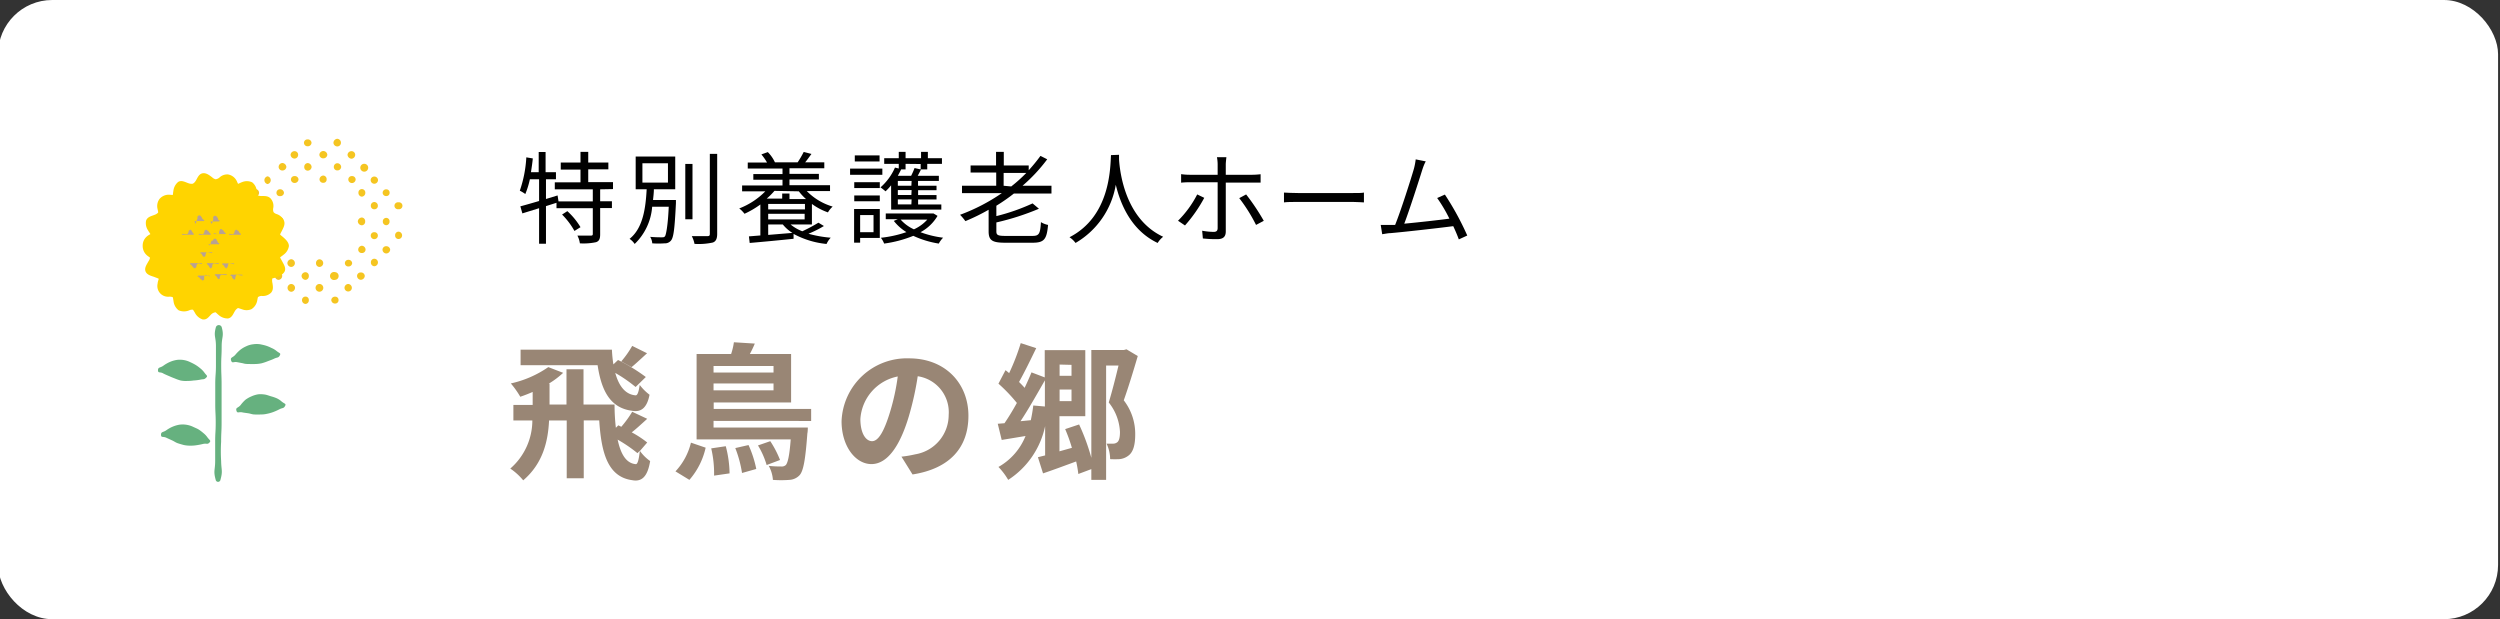 <svg id="レイヤー_1" data-name="レイヤー 1" xmlns="http://www.w3.org/2000/svg" viewBox="0 0 323 80"><rect x="0" y="0" width="323" height="80" fill="#333333" stroke="none"/><defs><style>.cls-1{fill:#fff;}.cls-2{fill:#998675;}.cls-3{fill:#f5c521;}.cls-4{fill:#66b17f;}.cls-5{fill:#ffd400;}.cls-6{fill:none;stroke:#ffd400;stroke-linecap:round;stroke-linejoin:round;stroke-width:0.55px;}.cls-7{fill:#b7a294;}</style></defs><rect class="cls-1" x="-0.25" width="323" height="80" rx="7"/><path class="cls-2" d="M82.68,58.26A5.52,5.52,0,0,0,84,59.57c-.33,2-1.07,2.71-2.32,2.47-3.27-.44-4-3.78-4.26-7.72h-2v7.47h-2.2V54.32H70.94c-.13,2.64-.76,5.53-3.34,7.74a7.79,7.79,0,0,0-1.67-1.52,8.26,8.26,0,0,0,2.85-6.22H66.33v-2h2.49V50.64c-.53.23-1.09.45-1.6.62A11.7,11.7,0,0,0,66,49.54a13.69,13.69,0,0,0,4.84-2.11l1.92.74a11.15,11.15,0,0,1-1.86,1.4H71v2.7h2.19V47.71h2.2v4.56H79.4c0,1,.06,2.07.17,3l.32-.32.38.19a13.26,13.26,0,0,0,1.41-1.94l1.94.91c-.74.67-1.43,1.31-2,1.75a13.3,13.3,0,0,1,2,1.31ZM82.12,50a18.58,18.58,0,0,0-2.63-1.82c.44,1.59,1.24,2.79,2.64,2.9.25,0,.4-.51.52-1.35A6.45,6.45,0,0,0,83.92,51c-.32,1.67-1.08,2.3-2.26,2.07-3-.38-4-2.91-4.45-5.89H67.26v-2h11.8a16.74,16.74,0,0,0,.19,1.9l.6-.57a23.16,23.16,0,0,1,3.59,2.2Zm.24,8.55a18.27,18.27,0,0,0-2.56-1.75c.38,1.79,1.06,3.06,2.35,3.17.25,0,.4-.66.52-1.74ZM83.6,45.64c-.76.69-1.45,1.35-2,1.79l-1.33-.74a12.24,12.24,0,0,0,1.41-2Z"/><path class="cls-2" d="M87.27,60.9a8.2,8.2,0,0,0,2-3.71l1.9.65A9.44,9.44,0,0,1,89.07,62Zm4.92-6.52v.86h12.18s0,.51-.06.76c-.25,3.4-.51,4.84-1,5.39A1.93,1.93,0,0,1,102,62a14,14,0,0,1-2.14,0,4.32,4.32,0,0,0-.54-1.81,14.14,14.14,0,0,0,1.6.08.79.79,0,0,0,.61-.19c.25-.29.47-1.18.63-3.31H90V45.74h4.46a8.46,8.46,0,0,0,.36-1.52l2.7.17c-.19.47-.42.93-.64,1.35h5.33V52h-10v.83H104.8v1.56Zm1.58,3.27a14.42,14.42,0,0,1,.49,3.51l-2,.29a14.21,14.21,0,0,0-.37-3.52ZM92.19,47.29v.84h7.75v-.84Zm7.75,3.14v-.89H92.19v.89ZM96.71,57.5a14.14,14.14,0,0,1,1,3.09l-1.84.52A15.09,15.09,0,0,0,95,57.89Zm2.81-.5a12.89,12.89,0,0,1,1.26,2.43l-1.73.65a10.46,10.46,0,0,0-1.12-2.53Z"/><path class="cls-2" d="M117.9,61.3,116.47,59a14.33,14.33,0,0,0,1.77-.3,5.16,5.16,0,0,0,4.33-5.09,4.7,4.7,0,0,0-4-5,38.84,38.84,0,0,1-1.14,5.15c-1.14,3.84-2.77,6.2-4.84,6.2s-3.86-2.32-3.86-5.53a8.44,8.44,0,0,1,8.72-8.13c4.71,0,7.67,3.26,7.67,7.41S122.68,60.55,117.9,61.3ZM112.67,57c.8,0,1.54-1.2,2.32-3.76a28.35,28.35,0,0,0,1-4.6,6,6,0,0,0-4.83,5.51C111.17,56.11,111.93,57,112.67,57Z"/><path class="cls-2" d="M147,46c-.54,1.84-1.22,4.07-1.81,5.72a7.08,7.08,0,0,1,1.48,4.43c0,1.32-.26,2.26-.87,2.71a2.24,2.24,0,0,1-1.14.46,11.91,11.91,0,0,1-1.23,0,4.77,4.77,0,0,0-.46-2c.32,0,.59,0,.84,0a.86.86,0,0,0,.55-.19c.24-.19.34-.67.34-1.33A6.57,6.57,0,0,0,143.25,52c.42-1.37.92-3.33,1.26-4.77h-1.6V62H141V60.61l-1.68.63a15,15,0,0,0-.28-1.62c-1.5.55-3,1.11-4.28,1.54l-.66-2.09.93-.23V55.06A10.94,10.94,0,0,1,130.26,62,8.79,8.79,0,0,0,129,60.33a8,8,0,0,0,3.5-4l-3.08.51-.51-2.09.87-.07c.52-.76,1.07-1.66,1.6-2.62A20.74,20.74,0,0,0,129,49.57l.91-1.74a5.22,5.22,0,0,1,.47.38,28.24,28.24,0,0,0,1.5-3.88l2,.65c-.71,1.46-1.52,3.13-2.22,4.37.26.26.51.51.72.76.34-.71.64-1.39.89-2l1.71.65V45.24h5.24v8.53h-3.34v4.54l1.61-.45a20.86,20.86,0,0,0-.87-2.42l1.8-.6A27,27,0,0,1,141,59.15V45.22h4.21l.33-.09Zm-12,6.52V49.14c-1,1.74-2.11,3.72-3.15,5.28l1.33-.13c.13-.59.24-1.24.32-1.9Zm1.9-5.42v1.45h1.54V47.14Zm1.54,4.73v-1.5h-1.54v1.5Z"/><path d="M77.54,24.46V26h1.52v.88H77.54v3.41c0,.57-.13.86-.53,1a7.7,7.7,0,0,1-2.09.15,3,3,0,0,0-.32-1c.8,0,1.5,0,1.72,0s.27-.05.27-.24V26.9H71.9v-.7l-1.36.43v4.86h-.89V26.9l-2.16.67-.26-.91c.67-.18,1.51-.42,2.42-.69V23.16H68.46a10.82,10.82,0,0,1-.59,1.91,4.46,4.46,0,0,0-.71-.43A15.75,15.75,0,0,0,68,20.33l.84.14c-.06.6-.15,1.2-.24,1.78h1V19.64h.89v2.61h1.34v.91H70.54v2.55l1.5-.46.12.77h4.43V24.46H71.68v-.9H75V21.91H72.45V21H75V19.62h1V21h2.6v.88h-2.6v1.65h3.2v.9ZM73.3,27.28A9.08,9.08,0,0,1,75,29.35l-.78.49a9.51,9.51,0,0,0-1.6-2.12Z"/><path d="M87.33,25.84s0,.3,0,.41c-.16,3.24-.29,4.42-.64,4.83a1,1,0,0,1-.83.36,11.81,11.81,0,0,1-1.59,0A1.81,1.81,0,0,0,84,30.6c.64.06,1.25.06,1.48.06s.33,0,.44-.14.37-1.25.48-3.81H84.26A7.45,7.45,0,0,1,82,31.52a2.44,2.44,0,0,0-.66-.66c1.77-1.41,2.08-4.06,2.21-6.41H82.13V20.22h5.11v4.23H84.48c0,.45-.06.92-.11,1.39ZM83,23.59h3.3v-2.5H83Zm6.47,4.74h-.93V21.18h.93Zm3.19-8.45V30.22c0,.65-.19,1-.59,1.12a8.54,8.54,0,0,1-2.34.17,3.62,3.62,0,0,0-.35-1c.91,0,1.73,0,2,0s.33-.07.33-.32V19.88Z"/><path d="M102.14,29a5.42,5.42,0,0,0,1.52.88,20.67,20.67,0,0,0,2.08-1.11l.71.43a13.67,13.67,0,0,1-2,1,15.25,15.25,0,0,0,2.88.51,3,3,0,0,0-.54.81,11.24,11.24,0,0,1-4.26-1.3v.63c-2,.21-4.16.41-5.67.54l-.1-.85,1.48-.12v-4a11.65,11.65,0,0,1-2.05,1.2,3.68,3.68,0,0,0-.68-.69,9.55,9.55,0,0,0,3.37-2.21H95.88v-.76h5.22v-.74H97.33v-.73h3.77v-.72H96.61V21H99.1a6.8,6.8,0,0,0-.73-1.05l.83-.3a4.59,4.59,0,0,1,.92,1.32l-.06,0h3a12.5,12.5,0,0,0,.78-1.34l1,.26c-.28.38-.55.77-.81,1.08h2.47v.77h-4.5v.72h3.8v.73h-3.8v.74h5.24v.76h-3a7.7,7.7,0,0,0,3.34,2,3,3,0,0,0-.61.75,7.91,7.91,0,0,1-2.07-1.09V29Zm-2.08-4.34a9.31,9.31,0,0,1-1,1h2V25H102v.72h2.14a6.88,6.88,0,0,1-.93-1Zm-.81,2.39H104v-.7H99.25Zm4.71,1.3v-.73H99.25v.73Zm-4.71,2,3.13-.26A4.83,4.83,0,0,1,101.14,29H99.25Z"/><path d="M114,22.58h-4.17v-.8H114Zm-.33,8.16h-2.54v.61h-.78V27h3.32Zm-3.3-7.2h3.3v.76h-3.3Zm0,1.71h3.3V26h-3.3Zm3.27-4.39h-3.2v-.78h3.2Zm-2.51,6.93V30h1.73V27.79Zm4-3.85a6.85,6.85,0,0,1-.72.78,7,7,0,0,0-.65-.51,7.28,7.28,0,0,0,1.87-2.56l.49.12v-.6h-1.88v-.73h1.88v-.82H117v.82h2v-.82h.88v.82h1.82v.73H119.8v.72H119c-.14.28-.29.57-.43.82h2.73v.67h-2.69V24H121v.57h-2.38v.63H121v.57h-2.38v.65h3v.66h-6.48Zm6,3.95A5.61,5.61,0,0,1,118.93,30a12.73,12.73,0,0,0,2.92.71,3.31,3.31,0,0,0-.56.76,12.27,12.27,0,0,1-3.29-1,15.51,15.51,0,0,1-3.77,1,2.93,2.93,0,0,0-.42-.75,15,15,0,0,0,3.3-.73,6.07,6.07,0,0,1-1.63-1.45l.52-.22h-1.56v-.74h6l.17,0ZM117,21.17v.72h-.57c-.13.27-.28.54-.43.82h1.72a9.24,9.24,0,0,0,.44-1l.79.18v-.7Zm.78,2.21H116V24h1.75Zm0,1.18H116v.63h1.75Zm0,1.2H116v.65h1.75Zm-1.42,2.61a5.12,5.12,0,0,0,1.72,1.26,5.27,5.27,0,0,0,1.73-1.26Z"/><path d="M131,25a22.92,22.92,0,0,1-2.27,1.58v1.34a26.07,26.07,0,0,0,4.68-1.64l.82.69a32.94,32.94,0,0,1-5.5,1.77v1.15c0,.48.19.59,1.18.59h3.49c.85,0,1-.28,1.09-1.78a2.8,2.8,0,0,0,.92.36c-.17,1.85-.49,2.3-2,2.3h-3.54c-1.67,0-2.14-.3-2.14-1.47V27.1a25.79,25.79,0,0,1-3,1.47,7.32,7.32,0,0,0-.69-.82,24.26,24.26,0,0,0,5.4-2.8h-5.15V24h4.42V22.29H125.4v-.91h3.29V19.62h1v1.76h3.22V22a22.42,22.42,0,0,0,1.52-1.86l.87.44A21.24,21.24,0,0,1,132.11,24h3.74V25Zm-.35-.91a19.15,19.15,0,0,0,1.95-1.75h-2.93V24Z"/><path d="M144.58,20c0,.17,0,.37,0,.59.11,1.72.82,7.73,5.7,10a3,3,0,0,0-.71.8c-3.36-1.59-4.79-4.92-5.41-7.52a10.77,10.77,0,0,1-5.2,7.52,3.08,3.08,0,0,0-.78-.74c5.26-2.7,5.26-8.9,5.36-10.61Z"/><path d="M153.1,29.13l-.9-.61a13.38,13.38,0,0,0,2.48-3.4l.91.44A18.55,18.55,0,0,1,153.1,29.13Zm5.27-7.89v1.34h3.44a9.59,9.59,0,0,0,1.06-.07v1.08c-.35,0-.74,0-1.05,0h-3.45v6.31c0,.67-.32,1-1.11,1a16.14,16.14,0,0,1-1.85-.09l-.09-1a8.63,8.63,0,0,0,1.49.15c.36,0,.51-.15.51-.5V23.55h-3.6a9.93,9.93,0,0,0-1.12.05V22.5a7.72,7.72,0,0,0,1.11.08h3.61V21.24a5.06,5.06,0,0,0-.09-.93h1.22C158.43,20.5,158.37,21,158.37,21.24Zm4.91,7.29-1,.53a20.85,20.85,0,0,0-2.17-3.46l.89-.48A28.28,28.28,0,0,1,163.28,28.53Z"/><path d="M167.69,24.94h7.13c.65,0,1.12,0,1.4-.06v1.27c-.26,0-.8-.06-1.39-.06h-7.14c-.71,0-1.4,0-1.8.06V24.88C166.28,24.9,167,24.94,167.69,24.94Z"/><path d="M183.74,22c-.38,1.22-1.66,5.21-2.31,6.9,1.91-.18,4.4-.46,5.83-.65a18.84,18.84,0,0,0-1.58-2.67l1-.44a36.36,36.36,0,0,1,2.89,5.29l-1.09.5c-.17-.47-.42-1.07-.72-1.71-2,.26-6.35.75-8.1.9-.32,0-.7.09-1.08.14l-.19-1.2c.39,0,.83,0,1.21,0l.65,0c.73-1.79,2.05-5.95,2.42-7.23a8.58,8.58,0,0,0,.24-1.24l1.3.26C184.05,21.13,183.91,21.47,183.74,22Z"/><path class="cls-3" d="M34.57,23.78a.51.51,0,0,1,0-1,.51.51,0,0,1,0,1Z"/><path class="cls-3" d="M31.44,27.27a.47.47,0,0,1-.43-.51.45.45,0,0,1,.43-.48.51.51,0,0,1,.51.48A.54.54,0,0,1,31.44,27.27Z"/><path class="cls-3" d="M31.44,31.06a.51.51,0,0,1-.52-.47.53.53,0,0,1,.52-.49.52.52,0,0,1,.51.49A.51.51,0,0,1,31.44,31.06Z"/><path class="cls-3" d="M36.17,25.34a.41.41,0,0,1-.45-.42.45.45,0,0,1,.45-.47.5.5,0,0,1,.52.47A.47.47,0,0,1,36.17,25.34Z"/><path class="cls-3" d="M36.17,29a.44.44,0,0,1-.43-.47.45.45,0,0,1,.43-.48.46.46,0,0,1,.45.48A.45.45,0,0,1,36.17,29Z"/><path class="cls-3" d="M36.17,32.78a.46.46,0,0,1-.43-.5.45.45,0,0,1,.43-.49.47.47,0,0,1,.47.49A.49.49,0,0,1,36.17,32.78Z"/><path class="cls-3" d="M33,32.73a.45.45,0,0,1-.47-.45.47.47,0,1,1,.93,0A.44.44,0,0,1,33,32.73Z"/><path class="cls-3" d="M33,25.4a.45.45,0,0,1-.44-.48.46.46,0,0,1,.44-.5.49.49,0,0,1,.47.5A.48.48,0,0,1,33,25.4Z"/><path class="cls-3" d="M33,29a.51.51,0,0,1-.52-.47.52.52,0,0,1,.52-.49.5.5,0,0,1,.48.49A.48.48,0,0,1,33,29Z"/><path class="cls-3" d="M34.57,27.22a.46.46,0,0,1-.48-.46.48.48,0,1,1,.95,0A.46.46,0,0,1,34.57,27.22Z"/><path class="cls-3" d="M34.57,34.36a.44.44,0,0,1-.46-.46.46.46,0,1,1,.91,0A.44.44,0,0,1,34.57,34.36Z"/><path class="cls-3" d="M34.57,31.07a.49.49,0,0,1-.49-.48.51.51,0,0,1,.49-.5.52.52,0,0,1,.5.5A.5.5,0,0,1,34.57,31.07Z"/><path class="cls-3" d="M46.56,21.57a.51.51,0,0,1,1,0,.51.51,0,1,1-1,0Z"/><path class="cls-3" d="M43.08,18.45a.54.54,0,0,1,.5-.52.51.51,0,0,1,.47.52.47.47,0,0,1-.47.47A.5.5,0,0,1,43.08,18.45Z"/><path class="cls-3" d="M39.27,18.45a.45.45,0,0,1,.48-.44.47.47,0,0,1,.5.44.48.48,0,0,1-.5.45A.46.46,0,0,1,39.27,18.45Z"/><path class="cls-3" d="M45,23.18a.44.44,0,0,1,.47-.43.45.45,0,0,1,.48.43.48.48,0,0,1-.48.47A.47.47,0,0,1,45,23.18Z"/><path class="cls-3" d="M41.28,23.18a.51.51,0,0,1,.49-.5.46.46,0,0,1,.43.5.41.41,0,0,1-.43.44A.46.46,0,0,1,41.28,23.18Z"/><path class="cls-3" d="M37.59,23.18a.44.44,0,0,1,.47-.43.47.47,0,0,1,.51.43.5.5,0,0,1-.51.46A.46.46,0,0,1,37.59,23.18Z"/><path class="cls-3" d="M37.54,20a.51.51,0,0,1,.52-.47.46.46,0,0,1,.46.47.48.48,0,0,1-.46.49A.53.53,0,0,1,37.54,20Z"/><path class="cls-3" d="M44.9,20a.51.51,0,0,1,.52-.47.47.47,0,0,1,.47.47.51.51,0,0,1-.47.51A.55.55,0,0,1,44.9,20Z"/><path class="cls-3" d="M41.26,20a.52.52,0,0,1,.51-.49.53.53,0,0,1,.52.49.51.51,0,0,1-.52.46A.5.5,0,0,1,41.26,20Z"/><path class="cls-3" d="M43.13,21.57a.46.46,0,0,1,.45-.48.5.5,0,0,1,.5.48.48.48,0,0,1-.5.45A.44.44,0,0,1,43.13,21.57Z"/><path class="cls-3" d="M36,21.57a.51.51,0,0,1,.48-.51.55.55,0,0,1,.52.51.51.51,0,0,1-.52.46A.47.47,0,0,1,36,21.57Z"/><path class="cls-3" d="M39.31,21.57a.47.47,0,0,1,.44-.5.53.53,0,0,1,.51.5.51.51,0,0,1-.51.48A.45.45,0,0,1,39.31,21.57Z"/><path class="cls-3" d="M48.36,33.43a.47.47,0,0,1,.47.47.49.49,0,0,1-.47.5.47.47,0,0,1-.44-.5A.44.44,0,0,1,48.36,33.43Z"/><path class="cls-3" d="M51.48,29.93a.48.48,0,0,1,.47.49.46.46,0,0,1-.47.46.43.43,0,0,1-.43-.46A.45.45,0,0,1,51.48,29.93Z"/><path class="cls-3" d="M51.48,26.14a.45.45,0,1,1,0,.89.45.45,0,1,1,0-.89Z"/><path class="cls-3" d="M46.75,31.75a.51.51,0,0,1,.48.51.45.45,0,0,1-.48.43.44.44,0,0,1-.47-.43A.51.51,0,0,1,46.75,31.75Z"/><path class="cls-3" d="M46.75,28.1a.47.47,0,0,1,.43.51.46.46,0,0,1-.43.5.54.54,0,0,1-.52-.5A.55.55,0,0,1,46.75,28.1Z"/><path class="cls-3" d="M46.75,24.43a.45.45,0,0,1,.45.47.49.49,0,0,1-.45.51.48.48,0,0,1-.44-.51A.44.44,0,0,1,46.75,24.43Z"/><path class="cls-3" d="M49.9,24.46a.42.42,0,0,1,.44.44.41.41,0,0,1-.44.43.43.43,0,0,1-.46-.43A.44.44,0,0,1,49.9,24.46Z"/><path class="cls-3" d="M49.9,31.81a.49.49,0,0,1,.51.45.52.52,0,0,1-.51.49.5.5,0,0,1-.48-.49A.46.46,0,0,1,49.9,31.81Z"/><path class="cls-3" d="M49.9,28.15a.43.43,0,0,1,.43.46.45.45,0,0,1-.43.49.46.46,0,0,1-.44-.49A.44.44,0,0,1,49.9,28.15Z"/><path class="cls-3" d="M48.36,30a.43.43,0,0,1,.46.44.46.46,0,1,1-.92,0A.43.43,0,0,1,48.36,30Z"/><path class="cls-3" d="M48.36,22.81a.47.47,0,0,1,.48.46.48.48,0,0,1-.48.47.47.47,0,0,1-.47-.47A.46.46,0,0,1,48.36,22.81Z"/><path class="cls-3" d="M48.36,26.1a.47.47,0,0,1,.46.49.44.44,0,0,1-.46.45.44.44,0,0,1-.45-.45A.46.46,0,0,1,48.36,26.1Z"/><path class="cls-3" d="M36.46,35.65a.51.51,0,0,1-.48.51.5.5,0,0,1-.46-.51.49.49,0,0,1,.46-.51A.51.51,0,0,1,36.46,35.65Z"/><path class="cls-3" d="M39.9,38.77a.46.46,0,0,1-.43.5.48.48,0,0,1-.45-.5.44.44,0,0,1,.45-.45A.42.42,0,0,1,39.9,38.77Z"/><path class="cls-3" d="M43.74,38.77a.43.43,0,0,1-.44.45.48.48,0,0,1-.5-.45.47.47,0,0,1,.5-.44A.42.42,0,0,1,43.74,38.77Z"/><path class="cls-3" d="M38.1,34a.49.49,0,0,1-.47.49.51.51,0,0,1-.5-.49.53.53,0,0,1,.5-.51A.51.51,0,0,1,38.1,34Z"/><path class="cls-3" d="M41.76,34a.5.5,0,0,1-.48.49.46.46,0,0,1-.45-.49.47.47,0,0,1,.45-.5A.5.5,0,0,1,41.76,34Z"/><path class="cls-3" d="M45.5,34a.47.47,0,0,1-.51.43.43.43,0,1,1,0-.86A.47.47,0,0,1,45.5,34Z"/><path class="cls-3" d="M45.46,37.19a.47.47,0,0,1-.47.47.48.48,0,0,1-.48-.47.5.5,0,0,1,.48-.5A.5.5,0,0,1,45.46,37.19Z"/><path class="cls-3" d="M38.12,37.19a.52.52,0,0,1-.49.51.51.51,0,0,1-.48-.51.5.5,0,0,1,.48-.5A.51.51,0,0,1,38.12,37.19Z"/><path class="cls-3" d="M41.77,37.19a.5.5,0,1,1-1,0,.5.5,0,0,1,1,0Z"/><path class="cls-3" d="M39.9,35.65a.47.47,0,0,1-.43.51.54.54,0,0,1-.51-.51.51.51,0,0,1,.51-.48A.44.44,0,0,1,39.9,35.65Z"/><path class="cls-3" d="M47.13,35.65a.53.53,0,0,1-.51.5.51.51,0,0,1-.49-.5.46.46,0,0,1,.49-.45A.48.48,0,0,1,47.13,35.65Z"/><path class="cls-3" d="M43.75,35.65a.49.49,0,0,1-.45.51.52.52,0,1,1,0-1A.49.49,0,0,1,43.75,35.65Z"/><path class="cls-4" d="M28.48,62a.31.31,0,0,1-.61,0c-.33-1.19-.07-1.22-.07-2.46s0-1.23,0-2.46.07-1.23.07-2.47-.06-1.23-.06-2.47,0-1.23,0-2.47.09-1.24.09-2.47,0-1.24,0-2.48-.33-1.28,0-2.47a.4.4,0,0,1,.74,0c.33,1.19,0,1.25,0,2.49s-.06,1.23-.06,2.46.05,1.24.05,2.47,0,1.24,0,2.47V54.6c0,1.24-.06,1.24-.06,2.47a20.49,20.49,0,0,0,0,2.48C28.59,60.79,28.81,60.82,28.48,62Z"/><path class="cls-4" d="M29.86,46.58c-.13-.44.2-.34.55-.75a4.82,4.82,0,0,1,.64-.64,3.73,3.73,0,0,1,.78-.46,2.8,2.8,0,0,1,.88-.25,3.16,3.16,0,0,1,.91,0c.28.06.52.11.74.18a4.36,4.36,0,0,1,.7.29,2.65,2.65,0,0,1,.65.38c.4.33.62.28.43.61s-.3.19-.74.41c-.22.11-.49.2-.78.31a6.67,6.67,0,0,1-.79.27,4,4,0,0,1-.83.1,7,7,0,0,1-.79,0c-.27,0-.55,0-.8-.09l-.78-.15C30.17,46.7,30,47,29.86,46.58Z"/><path class="cls-4" d="M30.55,53.07c-.13-.44.2-.33.54-.74a4.78,4.78,0,0,1,.62-.68,3.86,3.86,0,0,1,.8-.45,3.47,3.47,0,0,1,.88-.26,3.67,3.67,0,0,1,.92.05c.27.06.51.16.73.22a5.41,5.41,0,0,1,.72.25,2.55,2.55,0,0,1,.62.41c.4.33.63.27.44.6s-.3.19-.74.42a6.86,6.86,0,0,1-.76.34,5.07,5.07,0,0,1-.81.23,3.4,3.4,0,0,1-.83.09,7.09,7.09,0,0,1-.8,0c-.27,0-.53-.11-.78-.15s-.56-.07-.79-.12C30.85,53.18,30.66,53.45,30.55,53.07Z"/><path class="cls-4" d="M20.41,47.86c0-.46.27-.3.71-.62a4.45,4.45,0,0,1,.79-.46,3.78,3.78,0,0,1,.88-.27,3,3,0,0,1,1.79.28,7.09,7.09,0,0,1,.68.35,5,5,0,0,1,.62.45,2.82,2.82,0,0,1,.52.54c.3.42.49.42.22.68s-.3.14-.78.25a6.51,6.51,0,0,1-.83.1,5.83,5.83,0,0,1-.84.06,3.3,3.3,0,0,1-.84-.06,5.76,5.76,0,0,1-.76-.27c-.25-.09-.5-.2-.73-.3s-.52-.22-.73-.33C20.7,48,20.43,48.25,20.41,47.86Z"/><path class="cls-4" d="M20.8,56.19c0-.45.27-.3.7-.61a4.3,4.3,0,0,1,.8-.45,3.92,3.92,0,0,1,.88-.26,3.15,3.15,0,0,1,1.78.28c.25.12.49.21.69.33a4.83,4.83,0,0,1,.61.46,2.55,2.55,0,0,1,.52.54c.3.42.53.44.27.71s-.35.06-.83.17a8,8,0,0,1-.82.16,4.68,4.68,0,0,1-.84.06,3.8,3.8,0,0,1-.84-.09c-.25-.07-.51-.14-.77-.23s-.48-.26-.71-.36l-.72-.33C21.1,56.35,20.82,56.59,20.8,56.19Z"/><path class="cls-5" d="M26.35,41s-.07,0-.11,0a1.46,1.46,0,0,1-.83-.75c-.15-.24-.26-.46-.42-.51a1.18,1.18,0,0,0-.67.11,1.46,1.46,0,0,1-1.1,0,1.44,1.44,0,0,1-.53-1c-.06-.28-.06-.56-.19-.67a1.29,1.29,0,0,0-.69-.12,1.11,1.11,0,0,1-1.17-1.39c0-.28.21-.62.13-.77s-.43-.25-.7-.36-.85-.22-1-.55.15-.71.33-1.06a1.36,1.36,0,0,0,.26-.68c0-.16-.3-.29-.51-.48a1.31,1.31,0,0,1-.44-1,1.27,1.27,0,0,1,.43-1c.2-.19.55-.3.58-.46s-.21-.42-.35-.68a1.38,1.38,0,0,1-.23-1.05c.12-.33.54-.41.91-.56a1.39,1.39,0,0,0,.62-.41c.09-.15,0-.45-.06-.74a1.27,1.27,0,0,1,.22-1,1.3,1.3,0,0,1,.95-.44c.29,0,.59.08.72,0s.11-.42.17-.7a1.49,1.49,0,0,1,.51-1c.3-.17.7.08,1.07.2A1.41,1.41,0,0,0,25,24a1.33,1.33,0,0,0,.53-.51c.21-.33.35-.77.69-.83s.68.21,1,.45a1.3,1.3,0,0,0,.62.33,1.26,1.26,0,0,0,.67-.27,1.19,1.19,0,0,1,.91-.36,1.26,1.26,0,0,1,.86.59c.15.24.22.58.38.63s.44-.15.71-.24a1.34,1.34,0,0,1,1.06,0,1.29,1.29,0,0,1,.47.93c.06.28.08.63.21.74a1.6,1.6,0,0,0,.77.14c.39,0,.71,0,.93.29a1.17,1.17,0,0,1,.21,1,1.21,1.21,0,0,0,.09.67,1.14,1.14,0,0,0,.55.36,1.28,1.28,0,0,1,.78.71c.12.32-.05.63-.23,1s-.32.55-.29.72.32.35.53.54.6.54.6.89a1.4,1.4,0,0,1-.58.91c-.21.19-.53.35-.56.51s.19.46.32.72.43.7.31,1-.53.48-.89.63-.64.14-.72.29a1.64,1.64,0,0,0,0,.79c.06.38.12.73-.11,1a1.23,1.23,0,0,1-1,.33,1.12,1.12,0,0,0-.66.21c-.13.11-.14.36-.2.63a1.39,1.39,0,0,1-.6.9,1.29,1.29,0,0,1-1,0c-.27-.08-.54-.21-.71-.16a1.36,1.36,0,0,0-.53.5c-.21.34-.35.77-.69.83a1.47,1.47,0,0,1-1-.38c-.23-.18-.4-.42-.58-.42a1.31,1.31,0,0,0-.68.28C26.89,40.6,26.65,41,26.35,41Z"/><path class="cls-6" d="M26.35,41s-.07,0-.11,0a1.46,1.46,0,0,1-.83-.75c-.15-.24-.26-.46-.42-.51a1.18,1.18,0,0,0-.67.11,1.46,1.46,0,0,1-1.1,0,1.44,1.44,0,0,1-.53-1c-.06-.28-.06-.56-.19-.67a1.29,1.29,0,0,0-.69-.12,1.11,1.11,0,0,1-1.17-1.39c0-.28.21-.62.13-.77s-.43-.25-.7-.36-.85-.22-1-.55.15-.71.33-1.06a1.36,1.36,0,0,0,.26-.68c0-.16-.3-.29-.51-.48a1.31,1.31,0,0,1-.44-1,1.27,1.27,0,0,1,.43-1c.2-.19.55-.3.58-.46s-.21-.42-.35-.68a1.38,1.38,0,0,1-.23-1.05c.12-.33.54-.41.91-.56a1.39,1.39,0,0,0,.62-.41c.09-.15,0-.45-.06-.74a1.27,1.27,0,0,1,.22-1,1.3,1.3,0,0,1,.95-.44c.29,0,.59.08.72,0s.11-.42.17-.7a1.49,1.49,0,0,1,.51-1c.3-.17.7.08,1.07.2A1.41,1.41,0,0,0,25,24a1.33,1.33,0,0,0,.53-.51c.21-.33.35-.77.69-.83s.68.21,1,.45a1.3,1.3,0,0,0,.62.33,1.26,1.26,0,0,0,.67-.27,1.19,1.19,0,0,1,.91-.36,1.26,1.26,0,0,1,.86.59c.15.24.22.58.38.63s.44-.15.71-.24a1.34,1.34,0,0,1,1.06,0,1.29,1.29,0,0,1,.47.93c.06.28.08.63.21.74a1.6,1.6,0,0,0,.77.14c.39,0,.71,0,.93.29a1.17,1.17,0,0,1,.21,1,1.21,1.21,0,0,0,.09.67,1.14,1.14,0,0,0,.55.36,1.28,1.28,0,0,1,.78.71c.12.32-.05.63-.23,1s-.32.55-.29.72.32.35.53.54.6.54.6.89a1.4,1.4,0,0,1-.58.91c-.21.19-.53.35-.56.51s.19.46.32.72.43.7.31,1-.53.48-.89.63-.64.14-.72.29a1.64,1.64,0,0,0,0,.79c.06.38.12.73-.11,1a1.23,1.23,0,0,1-1,.33,1.12,1.12,0,0,0-.66.21c-.13.11-.14.36-.2.63a1.39,1.39,0,0,1-.6.9,1.29,1.29,0,0,1-1,0c-.27-.08-.54-.21-.71-.16a1.36,1.36,0,0,0-.53.5c-.21.34-.35.77-.69.83a1.47,1.47,0,0,1-1-.38c-.23-.18-.4-.42-.58-.42a1.31,1.31,0,0,0-.68.28C26.89,40.6,26.65,41,26.35,41Z"/><path class="cls-7" d="M27,31.7a.1.1,0,0,1,.05,0,.09.09,0,0,1,.07-.06s0-.05.05-.07h0v0s0-.05.05-.07h0a.06.06,0,0,1,0-.06h0a.07.07,0,0,1,0-.07s0,0,0,0a0,0,0,0,0,0,0h0a.08.08,0,0,1,.05-.07,0,0,0,0,1,0,0,0,0,0,0,1,0,0,.05.05,0,0,1,0-.05.07.07,0,0,1,0-.05.1.1,0,0,1,.06,0,.13.13,0,0,1,0-.06h0s0,0,0-.05,0,0,0,0a.12.12,0,0,1,.13,0,.16.16,0,0,1,.08,0l0,0a.05.05,0,0,1,0,0h0s0,0,0,.06h0l0,0A.1.1,0,0,1,28,31a.07.07,0,0,1,0,.06.06.06,0,0,1,0,0h0s.06.05.06.08h0v0s0,0,0,0h0v0l0,0h0a.13.13,0,0,1,.06.07h0a.08.08,0,0,1,0,.07v0s0,0,0,0h0a.08.08,0,0,1,0,.05s.07,0,.07.06a.1.1,0,0,1,.05,0c.05,0,.08,0,.08.08s-.07.09-.15.09h-.06a.17.17,0,0,1-.1,0H27.9a.21.21,0,0,1-.11,0h-.55a.17.17,0,0,1-.1,0h-.07c-.08,0-.15,0-.15-.09S27,31.71,27,31.7Z"/><path class="cls-7" d="M24.18,30.26a.08.08,0,0,1,0,0,.16.16,0,0,1,.07-.07s0,0,.05-.06h0s0,0,0,0,0-.05.05-.07h0a.05.05,0,0,1,0-.06h0a.06.06,0,0,1,0-.06s0,0,0,0a0,0,0,0,1,0,0h0a.08.08,0,0,1,.05-.07s0,0,0,0,0,0,0,0a.09.09,0,0,1,0-.06s0,0,0,0a.09.09,0,0,1,.06-.06.08.08,0,0,1,.05,0h0s0,0,0-.05,0,0,0,0a.12.12,0,0,1,.13,0,.11.11,0,0,1,.08.05s0,0,0,0a.05.05,0,0,1,0,0h0a.06.06,0,0,1,0,.06h0s0,0,0,0a.09.09,0,0,1,.05,0,.08.08,0,0,1,0,.07.06.06,0,0,1,0,0h0s.06,0,.06.08h0v0s0,0,0,0h0s0,0,0,0h0a.11.11,0,0,1,.06.07h0a.08.08,0,0,1,0,.07v0a.05.05,0,0,1,0,0h0l0,0s.07,0,.07.07a.1.1,0,0,1,0,0c.05,0,.08,0,.08.08s-.07.09-.14.08a.09.09,0,0,1-.07,0,.12.12,0,0,1-.1,0h-.92a.11.11,0,0,1-.1,0h-.07c-.08,0-.15,0-.15-.08S24.13,30.27,24.18,30.26Z"/><path class="cls-7" d="M26.18,30.26a.07.07,0,0,1,.05,0s0,0,.06-.07a.13.13,0,0,1,.05-.06h0s0,0,0,0,0-.05.05-.07h0a.07.07,0,0,1,0-.06h0a.07.07,0,0,1,0-.06.06.06,0,0,1,0,0v0h0a.08.08,0,0,1,.05-.07s0,0,0,0v0a.14.14,0,0,1,0-.06s0,0,0,0a.09.09,0,0,1,.06-.06.08.08,0,0,1,.05,0h0s0,0,0-.05a.08.08,0,0,1,0,0,.12.12,0,0,1,.13,0s.07,0,.08.05,0,0,0,0,0,0,0,0h0s0,0,.05.06h0s0,0,0,0a.09.09,0,0,1,.05,0s.05,0,.05.07l0,0h0s.06,0,.06.08h0v0s0,0,0,0h0s0,0,0,0h0a.07.07,0,0,1,.06.07h0s.05,0,.05.07v0a.05.05,0,0,1,0,0h0s0,0,0,0,.06,0,.06.07a.07.07,0,0,1,0,0c.05,0,.09,0,.09.08s-.08.09-.15.08a.09.09,0,0,1-.07,0,.12.12,0,0,1-.1,0h-.92a.12.12,0,0,1-.1,0h-.07c-.07,0-.15,0-.15-.08S26.13,30.27,26.18,30.26Z"/><path class="cls-7" d="M25.23,28.89a.32.32,0,0,0,.12-.1.07.07,0,0,1,0-.06v0s0,0,0,0a.06.06,0,0,1,0-.06h0a.1.1,0,0,1,0-.05h0s0-.05.05-.07a.05.05,0,0,1,0-.06h0s0,0,.06-.07l0,0a0,0,0,0,1,0,0s0,0,0-.05,0,0,0-.05,0,0,.06-.05a.07.07,0,0,1,0-.05h0a.08.08,0,0,1,0-.05.1.1,0,0,1,0,0A.12.12,0,0,1,26,28,.08.08,0,0,1,26,28l0,0,0,0h0a.07.07,0,0,1,0,.06h0l0,0a.1.1,0,0,1,.05,0s.05,0,.05.07,0,0,0,0h0s0,0,0,.07h0s0,0,0,0l0,0h0a.08.08,0,0,1,0,0h0a.07.07,0,0,1,.05.06h0a.07.07,0,0,1,.05.06,0,0,0,0,1,0,0s0,0,0,0v0l0,0a.1.1,0,0,1,.07.07.09.09,0,0,1,.05,0s.08.05.08.09-.07.09-.15.08h-.07a.86.86,0,0,1-.17,0,.11.11,0,0,1-.08,0h-.1a.17.17,0,0,1-.12,0h-.22l-.07,0h0a.14.14,0,0,1-.09,0h-.07s0,0-.07,0a.17.17,0,0,1-.1,0H25.3c-.08,0-.15,0-.15-.08S25.18,28.91,25.23,28.89Z"/><path class="cls-7" d="M27.29,28.89a.09.09,0,0,1,.05,0,.1.1,0,0,1,.07-.07.07.07,0,0,1,.05-.06v0s0,0,0,0a.08.08,0,0,1,0-.06h0a.05.05,0,0,1,0-.05h0a.08.08,0,0,1,0-.07v0a0,0,0,0,1,0,0h0s0,0,.05-.07l0,0a0,0,0,0,1,0,0s0,0,0-.05,0,0,0-.05a.1.1,0,0,1,.06-.05.1.1,0,0,1,0-.05h0a.05.05,0,0,1,0-.05s0,0,0,0A.12.12,0,0,1,28,28a.07.07,0,0,1,.07.05s0,0,0,0,0,0,0,0h0a.07.07,0,0,1,0,.06h0l0,0a.08.08,0,0,1,0,0s.05,0,.05.07a.08.08,0,0,1,0,0h0s.05,0,.05.07h0a0,0,0,0,1,0,0,.06.06,0,0,1,0,0h0a.08.08,0,0,1,0,0h0a.07.07,0,0,1,0,.06h0a.06.06,0,0,1,0,.06v0l0,0v0a.08.08,0,0,1,0,0,.1.1,0,0,1,.07.07.09.09,0,0,1,.05,0c.05,0,.08.05.08.09s-.07.09-.15.08h-.06a.17.17,0,0,1-.1,0s-.05,0-.07,0a.11.11,0,0,1-.08,0h-.11a.14.14,0,0,1-.11,0h-.23l-.07,0h0a.17.17,0,0,1-.1,0H27.6a.86.86,0,0,1-.17,0h-.07c-.08,0-.15,0-.15-.08S27.24,28.91,27.29,28.89Z"/><path class="cls-7" d="M28.2,30.26a.1.1,0,0,1,.05,0s0,0,.07-.07,0,0,0-.06h0a.08.08,0,0,1,0-.11h0a.09.09,0,0,1,0-.06h0a.07.07,0,0,1,0-.06.06.06,0,0,1,0,0v0h0a.07.07,0,0,1,.06-.07v-.05a.09.09,0,0,1,0-.06s0,0,0,0,0-.05.06-.06a.07.07,0,0,1,0,0h0s0,0,0-.05a.07.07,0,0,1,.05,0,.12.12,0,0,1,.13,0s.06,0,.07.05l0,0,0,0h0a.07.07,0,0,1,.05.06h0s0,0,0,0a.09.09,0,0,1,.05,0s.05,0,.05.07l0,0h0s.06,0,.06.08h0a0,0,0,0,1,0,0,.05.05,0,0,1,0,0h0s0,0,0,0h0a.08.08,0,0,1,.05.07h0s.05,0,.05.07a0,0,0,0,1,0,0,.05.05,0,0,1,0,0h0a.08.08,0,0,1,0,0,.16.16,0,0,1,.07.07.08.08,0,0,1,0,0c.05,0,.09,0,.09.08s-.07.09-.15.08a.08.08,0,0,1-.07,0,.11.11,0,0,1-.1,0h-.92a.12.12,0,0,1-.1,0h-.07c-.07,0-.14,0-.14-.08S28.15,30.27,28.2,30.26Z"/><path class="cls-7" d="M30.12,30.26a.08.08,0,0,1,0,0,.16.16,0,0,1,.07-.07s0,0,.05-.06h0s0,0,0,0,0-.05.05-.07h0a.07.07,0,0,1,0-.06h0a.08.08,0,0,1,0-.06s0,0,0,0a0,0,0,0,1,0,0h0a.08.08,0,0,1,.05-.07l0,0s0,0,0,0a.09.09,0,0,1,0-.06s0,0,0,0a.09.09,0,0,1,.06-.06.08.08,0,0,1,.05,0h0s0,0,0-.05a.08.08,0,0,1,0,0,.12.12,0,0,1,.13,0s.07,0,.08.05,0,0,0,0,0,0,0,0h0s0,0,.05.06h0s0,0,0,0a.09.09,0,0,1,.05,0s.05,0,.05.07a.08.08,0,0,1,0,0h0s.06,0,.06.08h0v0s0,0,0,0h0s0,0,0,0h0a.11.11,0,0,1,.06.07h0a.08.08,0,0,1,0,.07v0a.05.05,0,0,1,0,0h0a0,0,0,0,1,0,0s.07,0,.07.07a.1.1,0,0,1,.05,0c.05,0,.08,0,.08.08s-.07.09-.14.08a.09.09,0,0,1-.07,0,.12.12,0,0,1-.1,0h-.92a.12.12,0,0,1-.1,0h-.07c-.07,0-.15,0-.15-.08S30.07,30.27,30.12,30.26Z"/><path class="cls-7" d="M25.2,31.81h0s0,0,0,0l0,0h0l0,0h0s0,0,0,0h0l0,0s0,0,0,0,0,0,0,0h0s0,0,0,0h0l0,0s0,0,0,0a0,0,0,0,1,0,0h0s0,0,0,0l0,0h0s0,0,0,0l.05,0h0s0,0,0,0a0,0,0,0,1,0,0s0,0,0,0,0,0,0,0,0,0,0,0h0s0,0,0,0h0s0,0,0,0a0,0,0,0,1,0,0h0a0,0,0,0,1,0,0s0,0,0,0,0,0,0,0h0s0,0,0,0h0v0s0,0,.05,0l0,0h0s0,0,0,0h0a0,0,0,0,1,0,0h0s0,0,0,0h0l0,0h.05s0,0,0,0h0a0,0,0,0,1,0,0h0s0,0,0,0h0s0,0,0,0h0s0,0,0,0h0s0,0,0,0h0s0,0,0,0h0s0,0,0,0a0,0,0,0,0,0,0h0s0,0,0,0a0,0,0,0,1,0,0h0a0,0,0,0,1,0,0h0l0,0h0s.06,0,.06,0h0s0,0,0,0,0,0,0,0h0s0,0,0,0h0s0,0,0,0h0l0,0s0,0,0,0,0,0,0,0h0l0,0s0,0,0,0h0a0,0,0,0,1,0,0s0,0,0,0l0,0h0s0,0,0,0h0s0,0,0,0,0,0,0,0a0,0,0,0,1,0,0h0s.05,0,.05,0h0l0,0h0l0,0s0,0,0,0h0s.05,0,.05,0,0,0-.05,0h0s0,0,0,0h0l0,0h-.08s0,0,0,0H26l-.05,0h-.28l-.05,0h-.15s0,0,0,0h-.12a.05.05,0,0,1,0,0h0s0,0,0,0h0s-.05,0-.05,0S25.17,31.81,25.2,31.81Z"/><path class="cls-7" d="M23.41,31.81h0l0,0h0l0,0h0s0,0,.06,0h0s0,0,0,0,0,0,0,0,0,0,.05,0h0l0,0h0a0,0,0,0,1,0,0h0l0,0s0,0,0,0,0,0,0,0h0s0,0,0,0l0,0h0a0,0,0,0,1,0,0,0,0,0,0,1,0,0l.05,0h0s0,0,0,0,0,0,0,0,0,0,0,0,0,0,0,0,0,0,0,0h0s0,0,0,0h0s0,0,0,0h0s0,0,0,0,0,0,0,0,0,0,0,0h0s0,0,0,0h0v0a0,0,0,0,1,0,0l0,0h0s0,0,.05,0a0,0,0,0,1,0,0l0,0h0s0,0,0,0h0l0,0h0s0,0,0,0h0a0,0,0,0,1,0,0h0v0h0s0,0,0,0h0s0,0,0,0h0s0,0,0,0h0s0,0,0,0h0s0,0,0,0,0,0,0,0h0l0,0a0,0,0,0,1,0,0h0s.05,0,.05,0a0,0,0,0,1,0,0s0,0,0,0l0,0h0s0,0,0,0a0,0,0,0,1,0,0s0,0,0,0h0l0,0s0,0,0,0,0,0,0,0h0s0,0,0,0,0,0,0,0h0s0,0,0,0,0,0,0,0a0,0,0,0,1,0,0h0a0,0,0,0,1,0,0,0,0,0,0,1,0,0h0s0,0,0,0h0a0,0,0,0,1,0,0s0,0,0,0l0,0h0s.05,0,.05,0h0l0,0h0l.05,0a0,0,0,0,1,0,0h0s.05,0,.05,0,0,0-.05,0h0l0,0h0l-.05,0h-.31l0,0h-.27l-.05,0h-.31l0,0h0l0,0h0s-.06,0-.06,0S23.38,31.81,23.41,31.81Z"/><path class="cls-7" d="M29.06,31.81h0l0,0h0l0,0h0s0,0,.06,0h0l0,0s0,0,0,0,0,0,.05,0h0l0,0h0l0,0s0,0,0,0,0,0,0,0h0s0,0,0,0l0,0h0a0,0,0,0,1,0,0s0,0,0,0l.05,0h0s0,0,0,0,0,0,0,0,0,0,0,0,0,0,0,0,0,0,0,0h0s0,0,0,0h0s0,0,0,0a0,0,0,0,1,0,0h0s0,0,0,0,0,0,0,0,0,0,0,0h0s0,0,0,0h0v0s0,0,.05,0l0,0h0s0,0,.05,0a0,0,0,0,1,0,0,0,0,0,0,1,0,0h0s0,0,0,0h0l0,0h0s0,0,0,0h0l0,0h0v0h0s0,0,0,0h0s0,0,0,0h0s0,0,0,0h0s0,0,0,0h0s0,0,0,0,0,0,0,0h0l0,0h0s.05,0,.05,0a0,0,0,0,1,0,0s0,0,0,0l0,0h0s0,0,0,0a0,0,0,0,1,0,0s0,0,0,0h0l0,0s0,0,0,0,0,0,0,0h0l0,0s0,0,0,0h0s0,0,0,0,0,0,0,0l0,0h0s0,0,0,0h0a0,0,0,0,1,0,0s0,0,0,0a0,0,0,0,1,0,0h0s.05,0,.05,0h0l0,0h0l.05,0a0,0,0,0,1,0,0h0s.05,0,.05,0,0,0-.05,0h0a.05.05,0,0,1,0,0h0l-.05,0h-.31a.06.06,0,0,1-.05,0h-.27l-.05,0h-.31l-.05,0h0l-.05,0h0s-.06,0-.06,0S29,31.81,29.06,31.81Z"/><path class="cls-7" d="M29.38,28.89h0s0,0,.05,0h0l0,0s0,0,0,0,0,0,.05,0h0a0,0,0,0,1,0,0s0,0,0,0a0,0,0,0,1,0,0h0s0,0,0,0h0s0,0,0,0,0,0,0,0,0,0,0,0h0v0s0,0,0,0h0a0,0,0,0,1,0,0s0,0,0,0h0l0,0h0s0,0,0,0,0,0,0,0l0,0h0s0,0,0,0h0s0,0,0,0h0l0,0,0,0s0,0,0,0h0s0,0,0,0h0s0,0,0,0,0,0,.05,0,0,0,0,0h0a0,0,0,0,1,0,0s0,0,0,0h0s0,0,0,0h0s0,0,0,0h0s0,0,0,0h0s0,0,0,0h0s0,0,0,0h0s0,0,0,0h0s0,0,0,0h0s.05,0,.05,0h0s0,0,0,0h0s0,0,0,0h0s0,0,0,0h0s0,0,0,0,0,0,0,0h0s0,0,0,0h0s.06,0,.06,0h0l0,0s0,0,0,0h0s0,0,0,0h0l0,0h0s0,0,0,0l0,0s0,0,0,0h0s0,0,0,0v0h0s0,0,0,0l0,0s0,0,0,0h0a0,0,0,0,1,0,0h0a0,0,0,0,1,0,0s0,0,0,0,0,0,0,0h0s.06,0,.06,0a0,0,0,0,1,0,0l0,0h0s0,0,0,0h0s.06,0,.06,0,0,0-.06,0h0l0,0h0l0,0h-.31l0,0H29.9a.06.06,0,0,1,0,0h0s0,0,0,0h-.26l-.05,0h0l0,0h0s-.05,0-.05,0S29.35,28.89,29.38,28.89Z"/><path class="cls-7" d="M31,31.81h0l0,0h0l0,0h0s0,0,.06,0h0s0,0,0,0,0,0,0,0a0,0,0,0,1,0,0h0l0,0h0a0,0,0,0,1,0,0h0l0,0s0,0,0,0,0,0,0,0h0s0,0,0,0l0,0h0a0,0,0,0,1,0,0,0,0,0,0,1,0,0l.05,0h0s0,0,0,0,0,0,0,0,0,0,0,0l0,0s0,0,0,0h0s0,0,0,0h0s0,0,0,0h0s0,0,0,0,0,0,0,0,0,0,0,0h0s0,0,0,0h0v0a0,0,0,0,1,0,0l0,0h0s0,0,.05,0a0,0,0,0,1,0,0l0,0h0s0,0,0,0h0l0,0h0s0,0,0,0h0a0,0,0,0,1,0,0h0v0h0s0,0,0,0h0s0,0,0,0h0s0,0,0,0h0s0,0,0,0h0s0,0,0,0,0,0,0,0h0l0,0a0,0,0,0,1,0,0h0s.05,0,.05,0a0,0,0,0,1,0,0s0,0,0,0l0,0h0s0,0,0,0a0,0,0,0,1,0,0s0,0,0,0h0l0,0s0,0,0,0,0,0,0,0h0l0,0s0,0,0,0h0s0,0,0,0,0,0,0,0a0,0,0,0,1,0,0h0a0,0,0,0,1,0,0,0,0,0,0,1,0,0h0s0,0,0,0h0a0,0,0,0,1,0,0s0,0,0,0l0,0h0s0,0,0,0h0l0,0h0l.05,0a0,0,0,0,1,0,0h0s.05,0,.05,0,0,0-.05,0h0a.06.06,0,0,1,0,0h0l0,0h-.31l0,0h-.27l-.05,0h-.31l0,0h0l0,0h0s-.06,0-.06,0S31,31.81,31,31.81Z"/><path class="cls-7" d="M26.76,32.6a.1.1,0,0,1-.05,0,.1.1,0,0,1-.07.07.07.07,0,0,1-.05.06v0s0,0,0,0a.06.06,0,0,1,0,.06h0a.05.05,0,0,1,0,.05h0a.1.1,0,0,1-.05.07,0,0,0,0,1,0,.06h0s0,0,0,.07l0,0s0,0,0,0a.09.09,0,0,1,0,.06s0,0,0,0a.1.1,0,0,1-.06,0,.07.07,0,0,1,0,.05h0a.08.08,0,0,1,0,0,.1.1,0,0,1-.05,0,.12.12,0,0,1-.13,0,.08.08,0,0,1-.07,0l0,0,0,0h0a.07.07,0,0,1,0-.06h0l0,0,0,0s-.05,0-.05-.07a.08.08,0,0,1,0,0h0s-.05,0-.05-.07h0a0,0,0,0,1,0,0,.08.08,0,0,1,0,0h0a.08.08,0,0,1,0,0h0a.07.07,0,0,1-.05-.06h0a.08.08,0,0,1,0-.06v0s0,0,0,0h0l0,0a.1.1,0,0,1-.07-.07.1.1,0,0,1-.05,0s-.08,0-.08-.08.07-.09.15-.08h.07a.16.16,0,0,1,.1,0,.08.08,0,0,1,.07,0,.11.11,0,0,1,.08,0h.1a.17.17,0,0,1,.12,0h.22l.07,0h.19a.08.08,0,0,1,.07,0,.17.17,0,0,1,.1,0h.06c.08,0,.15,0,.15.08S26.81,32.59,26.76,32.6Z"/><path class="cls-7" d="M29.59,34.05a.09.09,0,0,1-.05,0,.1.1,0,0,1-.07.07.06.06,0,0,1,0,.06v0s0,0,0,0a.06.06,0,0,1,0,.06h0a.09.09,0,0,1,0,.06h0s0,.05-.05.07a.05.05,0,0,1,0,.06h0s0,.05-.05.07l0,0a0,0,0,0,1,0,0s0,0,0,.05a.07.07,0,0,1,0,0,.1.1,0,0,1-.06.05.07.07,0,0,1,0,0h0a.05.05,0,0,1,0,.05s0,0,0,0a.14.14,0,0,1-.13,0,.11.11,0,0,1-.07-.06l0,0s0,0,0,0h0a.07.07,0,0,1,0-.06h0l0,0a.07.07,0,0,1-.05,0,.08.08,0,0,1-.05-.07,0,0,0,0,1,0,0v0a.08.08,0,0,1-.05-.07h0a0,0,0,0,1,0,0,.08.08,0,0,1,0,0h0a.05.05,0,0,1,0,0h0a.06.06,0,0,1-.05-.06h0a.08.08,0,0,1,0-.06v0a0,0,0,0,1,0,0v0a.05.05,0,0,1,0,0,.1.1,0,0,1-.07-.07.09.09,0,0,1-.05,0c-.05,0-.08,0-.08-.09s.07-.09.15-.08h.07a.16.16,0,0,1,.1,0h.25a.17.17,0,0,1,.12,0h.55a.13.13,0,0,1,.09,0h.07c.08,0,.15,0,.15.08S29.64,34,29.59,34.05Z"/><path class="cls-7" d="M27.59,34.05a.09.09,0,0,1-.05,0,.1.1,0,0,1-.07.07.06.06,0,0,1,0,.06v0s0,0,0,0a.07.07,0,0,1-.05.06h0a.07.07,0,0,1,0,.06h0a.08.08,0,0,1,0,.07v.06h0s0,.05-.05.07l0,0a0,0,0,0,1,0,0s0,0,0,.05a.07.07,0,0,1,0,0,.1.1,0,0,1-.06.05.1.1,0,0,1,0,0h0a.05.05,0,0,1,0,.05s0,0,0,0a.15.15,0,0,1-.13,0,.12.12,0,0,1-.08-.06,0,0,0,0,1,0,0s0,0,0,0h0a.07.07,0,0,1,0-.06h0l0,0a.1.1,0,0,1-.05,0,.08.08,0,0,1,0-.07,0,0,0,0,1,0,0v0a.09.09,0,0,1-.06-.07h0a0,0,0,0,1,0,0,.06.06,0,0,1,0,0h0a.05.05,0,0,1,0,0h0a.09.09,0,0,1-.06-.06h0a.06.06,0,0,1,0-.06v0l0,0v0a.05.05,0,0,1,0,0,.32.32,0,0,0-.12-.1c-.05,0-.08,0-.08-.09s.07-.09.15-.08h.06a.17.17,0,0,1,.1,0h.26a.14.14,0,0,1,.11,0h.55a.16.16,0,0,1,.1,0h.07c.08,0,.15,0,.15.08S27.63,34,27.59,34.05Z"/><path class="cls-7" d="M25.56,34.05s0,0,0,0a.12.12,0,0,1-.07.07s0,.05-.05.06v0a.05.05,0,0,1,0,0,.07.07,0,0,1-.05.06h0s0,0,0,.06h0a.1.1,0,0,1,0,.07v.06h0s0,.05-.05.07l0,0v0s0,0,0,.05a.1.1,0,0,1,0,0,.1.1,0,0,1-.06.05.08.08,0,0,1-.05,0h0a.05.05,0,0,1,0,.05l0,0a.15.15,0,0,1-.13,0,.1.1,0,0,1-.08-.06,0,0,0,0,1,0,0,.08.08,0,0,1,0,0h0s0,0-.05-.06h0l0,0a.1.1,0,0,1-.05,0,.08.08,0,0,1,0-.07l0,0v0a.07.07,0,0,1-.06-.07h0v0a.06.06,0,0,1,0,0h0s0,0,0,0h0s-.06,0-.06-.06h0a.07.07,0,0,1-.05-.06s0,0,0,0l0,0v0s0,0,0,0a.24.24,0,0,0-.11-.1c-.05,0-.08,0-.08-.09s.07-.09.14-.08h.07a.17.17,0,0,1,.1,0h.26a.14.14,0,0,1,.11,0h.55a.17.17,0,0,1,.1,0h.07c.07,0,.15,0,.15.08S25.61,34,25.56,34.05Z"/><path class="cls-7" d="M30.62,35.51l-.05,0a.11.11,0,0,1-.07.06.06.06,0,0,1-.05.06v0s0,0,0,0a.08.08,0,0,1,0,.06h0a.09.09,0,0,1,0,.06h0s0,0-.05.07a0,0,0,0,1,0,.06h0s0,0,0,.07l0,0a0,0,0,0,1,0,0s0,0,0,.05a.07.07,0,0,1,0,0,.1.1,0,0,1-.06.05.07.07,0,0,1,0,0h0a.05.05,0,0,1,0,.05s0,0,0,0a.14.14,0,0,1-.13,0,.11.11,0,0,1-.07-.06l0,0s0,0,0,0h0a.07.07,0,0,1,0-.06h0s0,0,0,0a.07.07,0,0,1-.05,0,.08.08,0,0,1-.05-.07,0,0,0,0,1,0,0v0a.08.08,0,0,1-.05-.07h0a0,0,0,0,1,0,0v0h0a.05.05,0,0,1,0,0h0a.06.06,0,0,1,0-.06h0a.08.08,0,0,1,0-.06v0a0,0,0,0,1,0,0v0a.05.05,0,0,1,0,0,.11.11,0,0,1-.07-.06l-.05,0c-.05,0-.08,0-.08-.09s.07-.09.15-.08h.07a.16.16,0,0,1,.1,0h.25a.16.16,0,0,1,.12,0h.32a.14.14,0,0,1,.09,0h.14a.13.13,0,0,1,.09,0h.07c.08,0,.15,0,.15.08S30.67,35.49,30.62,35.51Z"/><path class="cls-7" d="M28.62,35.51l-.05,0a.11.11,0,0,1-.07.06.06.06,0,0,1-.05.06v0s0,0,0,0a.07.07,0,0,1-.05.06h0a.07.07,0,0,1,0,.06h0a.08.08,0,0,1,0,.07v0s0,0,0,0h0s0,0,0,.07l0,0a0,0,0,0,1,0,0s0,0,0,.05a.07.07,0,0,1,0,0,.1.1,0,0,1-.06.05.1.1,0,0,1,0,0h0a.05.05,0,0,1,0,.05s0,0,0,0a.15.15,0,0,1-.13,0,.12.12,0,0,1-.08-.06,0,0,0,0,1,0,0s0,0,0,0h0a.05.05,0,0,1,0-.06h0l0,0a.1.1,0,0,1-.05,0,.08.08,0,0,1,0-.07,0,0,0,0,1,0,0v0a.09.09,0,0,1-.06-.07h0a0,0,0,0,1,0,0,.06.06,0,0,1,0,0h0a.05.05,0,0,1,0,0h0a.09.09,0,0,1-.06-.06h0a.06.06,0,0,1,0-.06v0l0,0v0a.05.05,0,0,1,0,0s-.07,0-.07-.06l-.05,0c-.05,0-.08,0-.08-.09s.07-.09.15-.08h.06a.17.17,0,0,1,.1,0h.26a.14.14,0,0,1,.11,0h.32a.17.17,0,0,1,.1,0h.13a.16.16,0,0,1,.1,0h.07c.08,0,.15,0,.15.08S28.66,35.49,28.62,35.51Z"/><path class="cls-7" d="M26.59,35.51a.11.11,0,0,1-.05,0s0,.05-.06.06,0,0-.05.06v0a.05.05,0,0,1,0,0,.07.07,0,0,1-.05.06h0s0,0,0,.06h0a.1.1,0,0,1,0,.07V36h0s0,0,0,.07l0,0v0s0,0,0,.05a.1.1,0,0,1,0,0,.1.1,0,0,1-.06.05.08.08,0,0,1-.05,0h0a.05.05,0,0,1,0,.05l0,0a.15.15,0,0,1-.13,0,.1.1,0,0,1-.08-.06,0,0,0,0,1,0,0,.08.08,0,0,1,0,0h0s0,0-.05-.06h0l0,0a.1.1,0,0,1-.05,0,.08.08,0,0,1-.05-.07l0,0v0a.07.07,0,0,1-.06-.07h0v0a.06.06,0,0,1,0,0h0s0,0,0,0h0s-.06,0-.06-.06h0a.07.07,0,0,1-.05-.06v0l0,0v0s0,0,0,0-.06,0-.06-.06l-.05,0c-.05,0-.08,0-.08-.09s.07-.09.14-.08h.07a.17.17,0,0,1,.1,0h.26a.14.14,0,0,1,.11,0h.32a.17.17,0,0,1,.1,0h.13a.17.17,0,0,1,.1,0h.07c.07,0,.15,0,.15.08S26.64,35.49,26.59,35.51Z"/><path class="cls-7" d="M28.56,32.49h0s0,0,0,0h0l0,0h0s0,0-.06,0h0l0,0h0s0,0-.05,0h0a0,0,0,0,1,0,0s0,0,0,0l0,0h0s0,0,0,0h0s0,0,0,0h0v0s0,0-.05,0h0s0,0,0,0h0s0,0,0,0,0,0,0,0,0,0,0,0l0,0,0,0h0s0,0,0,0h0v0a0,0,0,0,1,0,0l0,0s0,0,0,0h0a0,0,0,0,1,0,0l0,0h0s0,0-.05,0a0,0,0,0,1,0,0h0v0s0,0,0,0,0,0,0,0h0v0s0,0,0,0h0s0,0,0,0h0l0,0h0s0,0,0,0h0l0,0h0v0s0,0,0,0,0,0,0,0,0,0,0,0h0s0,0,0,0h0l0,0h0s0,0,0,0l0,0h0s0,0,0,0h0s-.05,0-.05,0,0,0,0,0a0,0,0,0,1,0,0l0,0h0s0,0,0,0h0a0,0,0,0,1,0,0h0l0,0v0l0,0h0a0,0,0,0,1,0,0h0s0,0,0,0h0l0,0s0,0,0,0,0,0,0,0h0l0,0h0l0,0h0l0,0h0s-.05,0-.05,0h0l0,0h0s0,0,0,0h0s-.05,0-.05,0,0,0,.05,0h.47l.05,0h.27l.05,0h.08s0,0,0,0h.34s.06,0,.06,0S28.59,32.49,28.56,32.49Z"/><path class="cls-7" d="M30.36,32.49h0s0,0-.05,0h0l0,0h0s0,0-.05,0h0l0,0h0s0,0,0,0h0s0,0,0,0,0,0,0,0,0,0,0,0h0s0,0,0,0h0a0,0,0,0,1,0,0h0l0,0s0,0,0,0a0,0,0,0,1,0,0h0a0,0,0,0,1,0,0h0s0,0,0,0l0,0,0,0s0,0,0,0l0,0h0s0,0,0,0h0v0l0,0s0,0,0,0,0,0,0,0h0s0,0,0,0l0,0h0s0,0-.05,0,0,0,0,0h0v0s0,0,0,0v0h0v0s0,0,0,0h0l0,0h0s0,0,0,0h0s0,0,0,0h0s0,0,0,0h0s0,0,0,0-.05,0-.05,0v0s0,0,0,0h0s0,0,0,0h0l0,0s0,0,0,0h0s0,0,0,0l0,0h0a0,0,0,0,1,0,0h0s-.06,0-.06,0l0,0s0,0,0,0,0,0,0,0h0l0,0h0a0,0,0,0,1,0,0h0a0,0,0,0,1,0,0l0,0s0,0,0,0h0s0,0,0,0h0s0,0,0,0h0l0,0s0,0,0,0,0,0,0,0h0v0h0l0,0h0l0,0h0s-.06,0-.06,0h0l0,0h0s0,0,0,0h0s-.06,0-.06,0l.06,0h.34s0,0,0,0h.1l.05,0h.27a.06.06,0,0,1,.05,0H30l.05,0h.34s.05,0,.05,0S30.39,32.49,30.36,32.49Z"/><path class="cls-7" d="M31.38,34h0s0,0-.05,0h0l0,0h0s0,0,0,0h0a0,0,0,0,0,0,0s0,0,0,0h0s0,0,0,0,0,0,0,0l0,0h0s0,0,0,0h0a0,0,0,0,1,0,0h0l0,0s0,0,0,0a0,0,0,0,1,0,0h0l0,0h0v0l0,0a0,0,0,0,1,0,0s0,0,0,0l0,0h0s0,0,0,0h0v0a0,0,0,0,1,0,0s0,0,0,0,0,0,0,0h0s0,0,0,0l0,0h0s0,0,0,0,0,0,0,0h0s0,0,0,0,0,0,0,0v0h0v0s0,0,0,0h0l0,0h0s0,0,0,0h0s0,0,0,0h0s0,0,0,0h0s0,0,0,0-.05,0-.05,0v0s0,0,0,0h0s0,0,0,0h0l0,0s0,0,0,0h0s0,0,0,0l0,0h0a0,0,0,0,1,0,0h0s-.05,0-.05,0v0a0,0,0,0,1,0,0l0,0h0l0,0h0a0,0,0,0,1,0,0h0l0,0v0s0,0,0,0h0s0,0,0,0h0s0,0,0,0h0l0,0a0,0,0,0,1,0,0h0v0h0v0h0l0,0,0,0h0s-.06,0-.06,0h0l0,0h0s0,0,0,0h0S30,34,30,34s0,0,.06,0h.34s0,0,0,0h.1l.05,0h.27l.05,0H31l.05,0h.33s.06,0,.06,0S31.41,34,31.38,34Z"/><path class="cls-7" d="M32.23,32.49h0s0,0,0,0h0l0,0h0s0,0-.06,0h0l0,0h0s0,0,0,0h0a0,0,0,0,1,0,0s0,0,0,0l0,0h0s0,0,0,0h0s0,0,0,0h0v0s0,0,0,0,0,0-.05,0h0s0,0,0,0h0s0,0,0,0l0,0s0,0,0,0l0,0,0,0h0s0,0,0,0h0v0a0,0,0,0,1,0,0s0,0,0,0,0,0,0,0h0a0,0,0,0,1,0,0l0,0h0s0,0,0,0l0,0h0v0s0,0-.05,0,0,0,0,0h0v0s0,0,0,0h0s0,0,0,0h0l0,0h0s0,0,0,0h0l0,0h0v0s0,0,0,0,0,0,0,0,0,0,0,0h0s0,0,0,0h0l0,0h0s0,0,0,0l0,0h0a0,0,0,0,1,0,0h0s-.05,0-.05,0,0,0,0,0l0,0,0,0h0s0,0,0,0h0l0,0h0a0,0,0,0,1,0,0v0l0,0h0a0,0,0,0,1,0,0h0s0,0,0,0h0l0,0s0,0,0,0,0,0,0,0h0v0h0l0,0h0l0,0h0s0,0,0,0h0l0,0h0s-.05,0-.05,0h0s-.05,0-.05,0l.05,0h.47l.05,0h.27l.05,0h.08s0,0,0,0h.34s.06,0,.06,0S32.26,32.49,32.23,32.49Z"/><path class="cls-7" d="M24.71,32.49h0s0,0-.05,0h0l0,0h0s0,0-.05,0h0l0,0h0s0,0,0,0h0s0,0,0,0,0,0,0,0l0,0h0s0,0,0,0h0a0,0,0,0,1,0,0h0l0,0s0,0,0,0a0,0,0,0,1,0,0h0l0,0h0s0,0,0,0l0,0a0,0,0,0,1,0,0s0,0,0,0l0,0h0s0,0,0,0h0v0l0,0s0,0,0,0,0,0,0,0h0s0,0,0,0l0,0h0s0,0-.05,0,0,0,0,0h0v0s0,0,0,0v0h0v0s0,0,0,0h0l0,0h0s0,0,0,0h0s0,0,0,0h0s0,0,0,0h0s0,0,0,0-.05,0-.05,0v0s0,0,0,0h0s0,0,0,0h0l0,0s0,0,0,0h0s0,0,0,0l0,0h0a0,0,0,0,1,0,0h0s-.05,0-.05,0l0,0s0,0,0,0,0,0,0,0h0l0,0h0l0,0h0l0,0v0s0,0,0,0h0s0,0,0,0h0s0,0,0,0h0l0,0s0,0,0,0,0,0,0,0h0v0h0l0,0h0l0,0h0s-.06,0-.06,0h0l0,0h0s0,0,0,0h0s-.06,0-.06,0,0,0,.06,0h.34s0,0,0,0h.1l.05,0h.27l0,0h.08l.05,0h.34l.05,0S24.73,32.49,24.71,32.49Z"/></svg>
